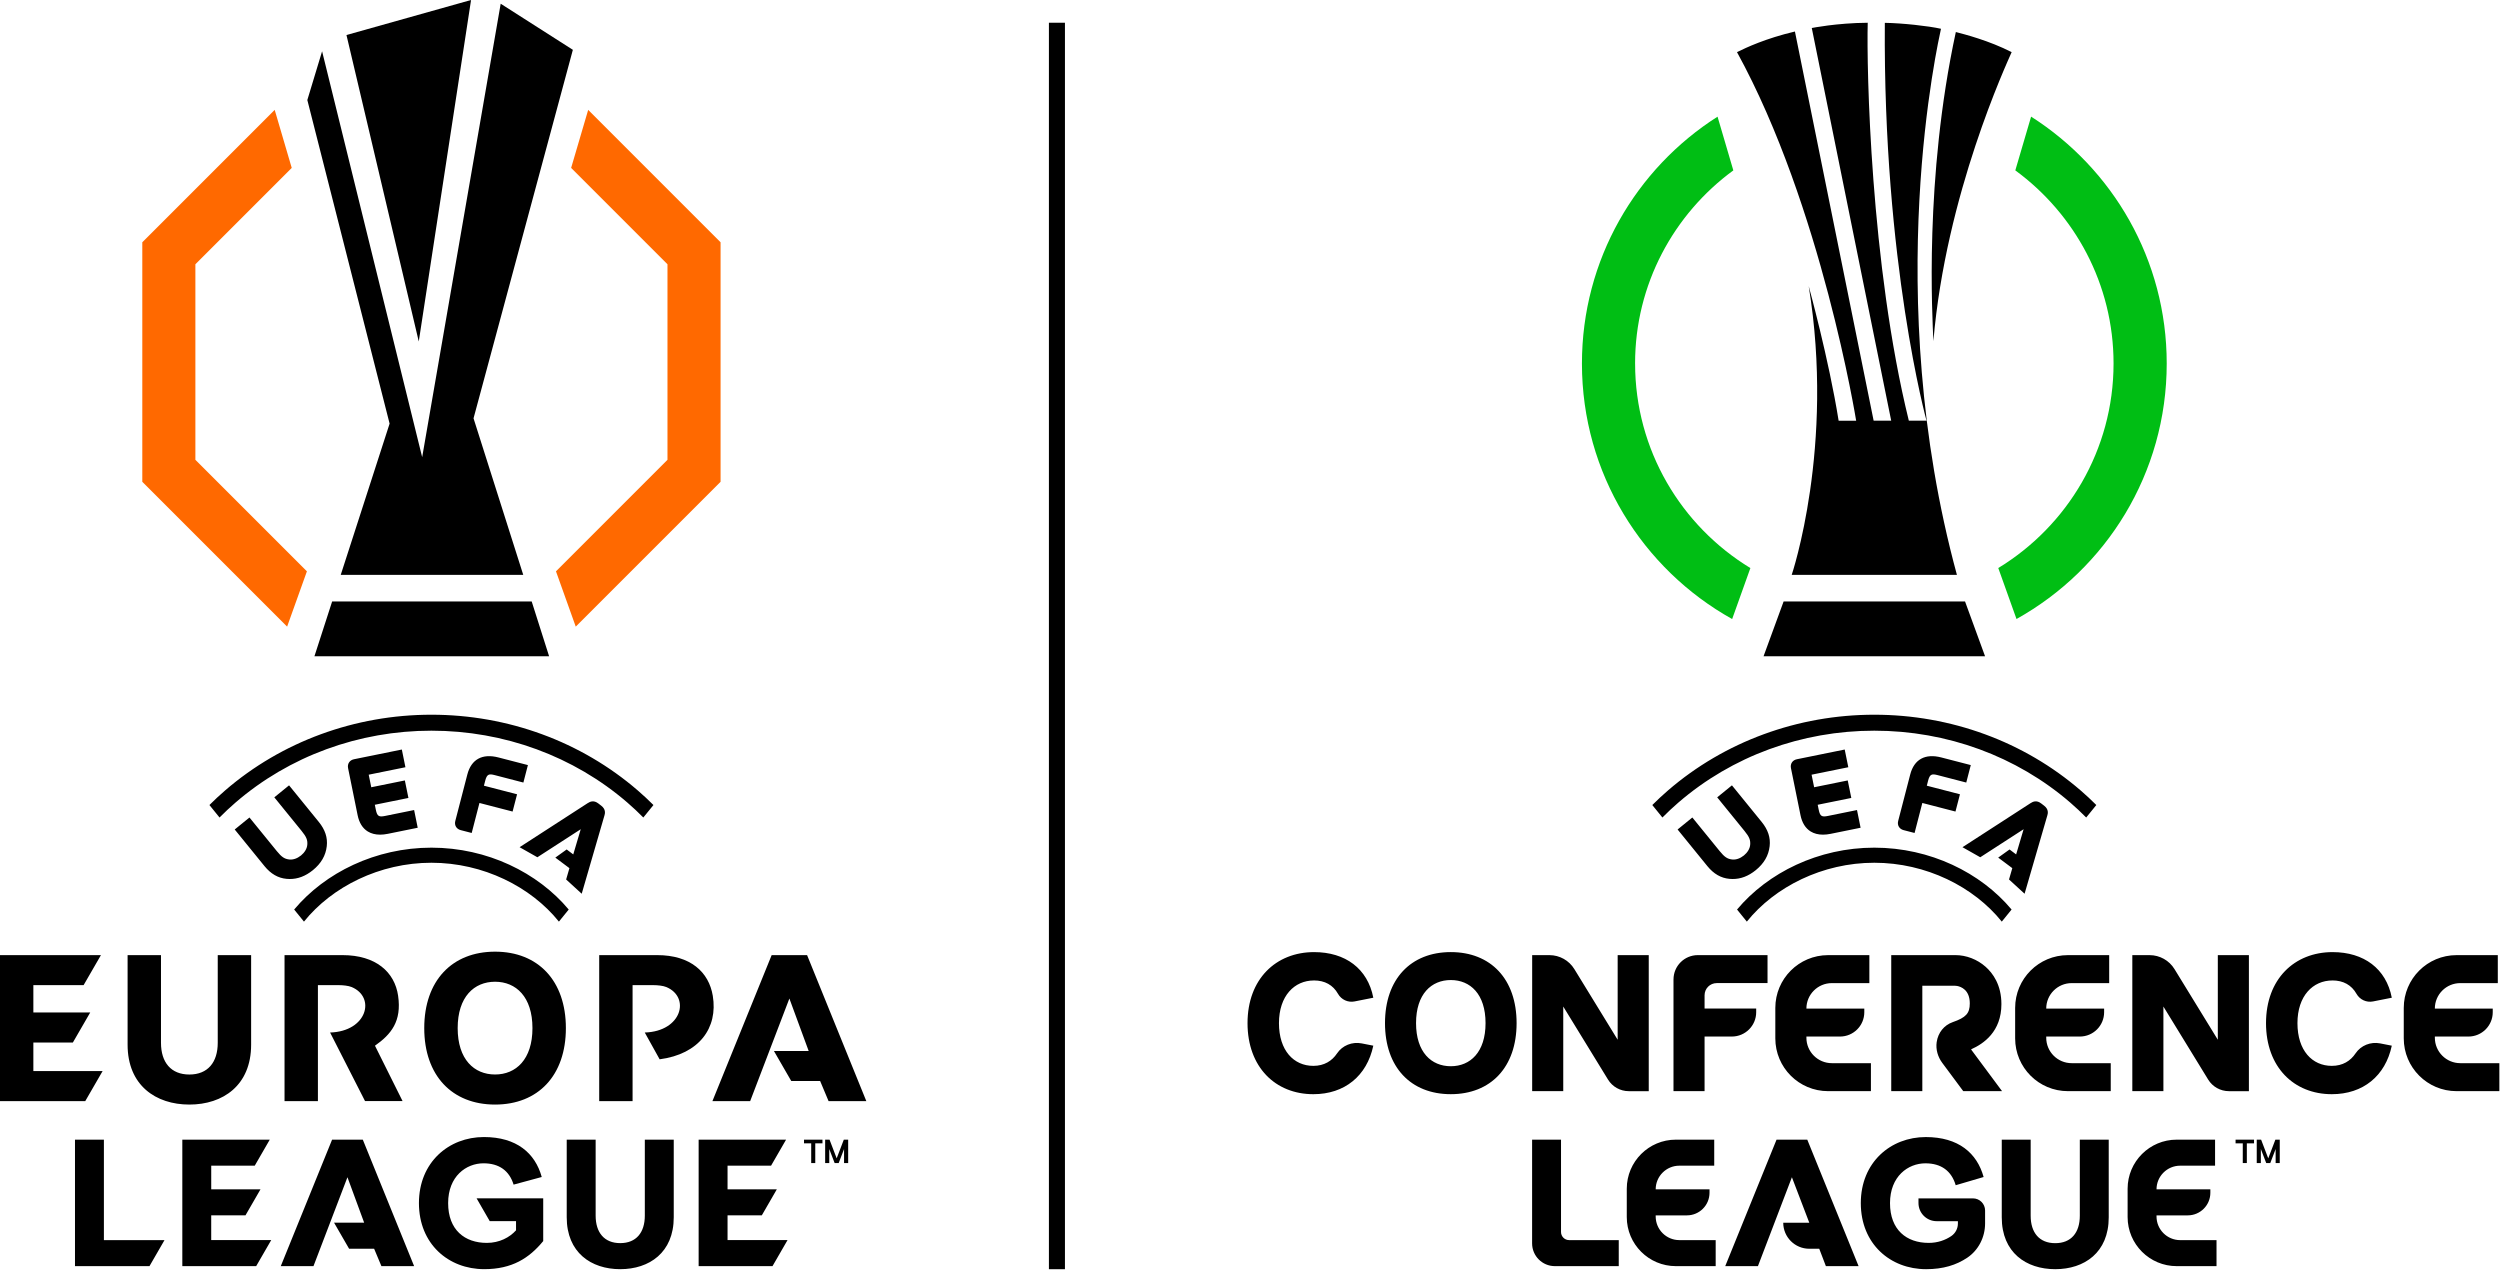 <svg xmlns="http://www.w3.org/2000/svg" width="1636" height="831" viewBox="0 0 1636 831" fill="none"><g clip-path="url(#clip0_1296_3321)"><path d="M696.9 14.88H686.41V830.55H696.9V14.88Z" fill="black"></path><path d="M308.259 0L226.729 22.92L274.039 223.47L308.259 0ZM217.359 393.59L205.769 429.45H359.329L347.939 393.59H217.359ZM222.979 376.19H342.409L309.879 273.75L374.879 32.6L327.649 2.43L276.269 299.18L210.779 33.56L201.119 65.46L254.959 277.22L222.979 376.19Z" fill="black"></path><path d="M127.859 300.9V172.94L190.909 109.88L179.759 71.9L93.119 158.55V315.29L187.889 410.07L200.839 373.88L127.859 300.9Z" fill="#FF6900"></path><path d="M436.8 300.9V172.94L373.75 109.88L384.91 71.9L471.54 158.55V315.29L376.77 410.07L363.83 373.88L436.8 300.9Z" fill="#FF6900"></path><path d="M323.97 622.77C295.81 622.77 277.63 641.769 277.63 672.799C277.63 703.83 295.81 722.83 323.97 722.83C352.13 722.83 370.31 703.83 370.31 672.799C370.31 641.769 352.13 622.77 323.97 622.77ZM323.97 703.15C310.3 703.15 299.5 693.309 299.5 672.799C299.5 652.289 310.3 642.45 323.97 642.45C337.64 642.45 348.44 652.289 348.44 672.799C348.44 693.309 337.64 703.15 323.97 703.15ZM21.83 682.219H47.69L59.04 662.57H21.83V644.69H54.7L66.05 625.039H0V720.57H55.79L67.14 700.919H21.83V682.219ZM142.49 682.409C142.49 695.249 135.93 703.169 123.92 703.169C111.91 703.169 105.35 695.249 105.35 682.409V625.039H83.5V683.64C83.5 710.27 101.93 722.83 123.92 722.83C145.91 722.83 164.34 710.27 164.34 683.64V625.039H142.49V682.409ZM260.53 651.65C258.27 636.08 245.93 625.03 224.14 625.03H186.2V720.56H208.04V644.68H221.86C224.21 644.68 227.98 645.01 230.15 645.93C246 652.61 240.28 674.95 216.01 675.68L238.88 720.549H263.44L245.38 684.31C255.97 676.85 262.96 668.37 260.52 651.63L260.53 651.65ZM466.45 651.65C463.89 636.13 451.85 625.03 430.06 625.03H392.12V720.56H413.96V644.68H427.78C430.13 644.68 433.9 645.01 436.07 645.93C451.92 652.61 446.2 674.95 421.93 675.68L431.67 693.21C457.46 689.8 469.94 672.79 466.45 651.64V651.65ZM528.17 625.039H504.97L466.21 720.57H490.91L516.57 653.43L529.2 687.77H506.46L517.8 707.419H536.7L542.22 720.57H566.92L528.16 625.039H528.17Z" fill="black"></path><path d="M526.141 748.209H530.851V761.099H533.511V748.209H538.221V745.789H526.141V748.209ZM552.191 745.789L547.521 758.019L542.851 745.789H539.981V761.099H542.671V751.919L546.181 761.099H548.841L552.351 751.919V761.099H555.041V745.789H552.171H552.191Z" fill="black"></path><path d="M320.5 799.129H337.69V805.119C333.5 809.779 326.82 813.349 318.58 813.349C304.13 813.349 293.26 804.869 293.26 787.309C293.26 769.749 305.07 761.269 316.41 761.269C326.67 761.269 333.3 766.149 336.1 775.219L354.51 770.229C350.21 754.589 338.04 744.079 316.66 744.079C293.73 744.079 274.15 760.549 274.15 787.309C274.15 814.069 293.48 830.539 316.88 830.539C335.04 830.539 346.27 823.389 355.48 812.159V784.209H311.89L320.49 799.129H320.5ZM67.99 745.789H49.07V828.559H97.82L107.65 811.529H67.99V745.789ZM138.23 795.329H160.64L170.47 778.299H138.23V762.809H166.71L176.54 745.779H119.31V828.549H167.65L177.48 811.519H138.22V795.319L138.23 795.329ZM476.11 811.529V795.329H498.52L508.35 778.299H476.11V762.809H504.59L514.42 745.779H457.19V828.549H505.53L515.36 811.519H476.1L476.11 811.529ZM421.97 795.509C421.97 806.639 416.29 813.499 405.88 813.499C395.47 813.499 389.79 806.629 389.79 795.509V745.789H370.86V796.579C370.86 819.659 386.83 830.549 405.88 830.549C424.93 830.549 440.9 819.659 440.9 796.579V745.789H421.97V795.509ZM217.32 745.789L183.74 828.559H205.14L227.37 770.379L238.31 800.129H218.61L228.44 817.159H244.82L249.6 828.559H271L237.42 745.789H217.32Z" fill="black"></path><path d="M196.941 559.84C194.541 561.79 191.751 562.74 189.281 562.45C186.161 562.09 184.261 560.81 181.151 556.98L163.251 534.97L153.601 542.82L173.101 566.81C177.251 571.89 181.971 574.61 187.541 575.12C188.201 575.18 188.851 575.22 189.491 575.22C194.891 575.27 199.901 573.36 204.761 569.43C210.171 565.01 213.141 559.88 213.841 553.74C214.481 548.18 212.781 543 208.651 537.91L189.161 513.93L179.511 521.78L197.401 543.8C200.521 547.63 201.381 549.75 201.091 552.88C200.871 555.35 199.371 557.89 196.951 559.85L196.941 559.84ZM282.331 564.58C316.191 564.58 347.401 580.28 365.751 603.11L372.161 595.2C351.961 571.04 318.841 554.71 282.331 554.71C245.821 554.71 212.711 571.04 192.501 595.2L198.911 603.11C217.261 580.28 248.471 564.58 282.331 564.58ZM154.151 525.17C189.271 494.85 234.791 478.16 282.331 478.16C329.871 478.16 375.391 494.86 410.511 525.17C414.161 528.32 417.651 531.6 420.991 534.98L427.611 526.81C424.331 523.52 420.901 520.33 417.341 517.26C380.321 485.3 332.381 467.71 282.331 467.71C232.281 467.71 184.341 485.31 147.321 517.26C143.761 520.33 140.341 523.52 137.051 526.81L143.661 534.98C147.001 531.6 150.491 528.32 154.141 525.17H154.151ZM395.461 534C396.051 532.21 396.471 529.57 393.471 527.26L391.571 525.8C388.601 523.51 386.251 524.49 384.541 525.61L340.031 554.41L351.661 560.99L380.031 542.64L375.141 559.13L370.831 555.89L363.401 561.22L372.631 568.12L370.481 575.53L380.671 584.86L395.441 534.02L395.461 534ZM262.961 490.49L231.691 496.84C230.261 497.13 229.131 497.85 228.431 498.91C227.721 499.98 227.501 501.29 227.791 502.72L234.021 533.43C235.031 538.42 237.271 542.02 240.681 544.12C242.931 545.51 245.631 546.2 248.741 546.2C250.321 546.2 252.021 546.02 253.811 545.65L273.351 541.68L271.001 530.09L251.991 533.95C248.101 534.74 246.831 534.31 245.951 529.94L245.281 526.64L267.271 522.18L264.941 510.72L242.951 515.18L241.281 506.96L265.311 502.08L262.961 490.49ZM323.761 507.24L342.501 512.1L345.461 500.67L326.191 495.68C315.631 492.94 308.401 496.9 305.831 506.81L297.961 537.18C297.591 538.59 297.741 539.91 298.391 541.01C299.041 542.11 300.121 542.88 301.531 543.25L308.681 545.1L313.751 525.46L335.441 531.08L338.371 519.78L316.681 514.16L317.521 510.91C318.641 506.6 319.921 506.24 323.761 507.24Z" fill="black"></path><path d="M1167.2 393.59L1154.07 429.45H1299.02L1285.92 393.59H1167.2ZM1203.2 275.3C1196.71 234.72 1183.62 187.25 1183.62 187.25C1200.82 292.44 1172.49 376.2 1172.49 376.2H1280.61C1230.46 192.01 1268.71 25.88 1270.18 18.83C1261.85 16.96 1244.68 15.11 1233.43 14.95C1232.26 171.95 1260.71 275.3 1260.71 275.3H1249.14C1223.96 172.98 1221.45 44.21 1222.24 14.89C1201.83 15.04 1185.63 18.33 1185.63 18.33L1237.6 275.3H1226.11C1226.11 275.3 1177.25 33.72 1174.6 20.62C1155.19 25.23 1142.79 31.11 1136.69 34.12C1192.05 134.99 1214.67 275.31 1214.67 275.31H1203.21L1203.2 275.3ZM1265.22 223.18C1273.31 127.24 1313.27 41.45 1316.42 34.12C1301.64 26.54 1285.47 22.41 1279.9 20.96C1259.12 117.03 1264.58 208.02 1265.21 223.18H1265.22Z" fill="black"></path><path d="M1070 237.87C1070 186.03 1095.35 140.01 1134.29 111.51L1123.96 76.35C1070.61 110.31 1035.22 169.96 1035.22 237.88C1035.22 309.78 1074.89 372.41 1133.52 405.1L1145.45 371.74C1100.25 344.25 1070.01 294.53 1070.01 237.88L1070 237.87ZM1329.15 76.34L1318.82 111.5C1357.76 140.01 1383.11 186.02 1383.11 237.86C1383.11 294.51 1352.86 344.23 1307.67 371.72L1319.6 405.08C1378.24 372.39 1417.9 309.76 1417.9 237.86C1417.9 169.94 1382.5 110.29 1329.16 76.33L1329.15 76.34Z" fill="#00BE14"></path><path d="M1095.13 640.95V714.04H1115.47V678.31H1133.34C1142.13 678.31 1149.25 671.18 1149.25 662.4V660H1115.47V651.3C1115.47 646.91 1119.03 643.34 1123.43 643.34H1156.67V625.03H1111.05C1102.26 625.03 1095.14 632.16 1095.14 640.95H1095.13ZM949.401 623.05C923.231 623.05 906.341 640.7 906.341 669.54C906.341 698.38 923.231 716.03 949.401 716.03C975.571 716.03 992.461 698.37 992.461 669.54C992.461 640.71 975.561 623.05 949.401 623.05ZM949.401 697.74C936.701 697.74 926.661 688.6 926.661 669.54C926.661 650.48 936.691 641.34 949.401 641.34C962.111 641.34 972.141 650.48 972.141 669.54C972.141 688.6 962.111 697.74 949.401 697.74ZM1058.6 680.41L1030.24 634.16C1026.77 628.5 1020.6 625.04 1013.96 625.04H1002.65V714.05H1022.99V658.68L1052.28 706.46C1055.17 711.18 1060.31 714.06 1065.85 714.06H1078.94V625.05H1058.6V680.42V680.41ZM1451.34 680.41L1422.98 634.16C1419.51 628.5 1413.34 625.04 1406.7 625.04H1395.39V714.05H1415.73V658.68L1445.02 706.46C1447.91 711.18 1453.05 714.06 1458.59 714.06H1471.68V625.05H1451.34V680.42V680.41ZM859.821 641.6C866.971 641.6 872.341 644.61 875.591 650.36C877.751 654.18 882.111 656.19 886.411 655.34L898.691 652.91C895.011 633.86 880.401 623.06 859.951 623.06C834.931 623.06 816.381 640.72 816.381 669.55C816.381 698.38 834.671 716.04 859.441 716.04C879.891 716.04 894.501 704.1 898.691 684.29L891.091 682.8C884.881 681.58 878.461 684.1 874.951 689.36C871.681 694.26 866.561 697.5 859.441 697.5C846.611 697.5 836.951 687.47 836.951 669.56C836.951 651.65 847.111 641.62 859.811 641.62L859.821 641.6ZM1526.32 641.6C1533.47 641.6 1538.84 644.61 1542.09 650.36C1544.25 654.18 1548.61 656.19 1552.91 655.34L1565.19 652.91C1561.51 633.86 1546.9 623.06 1526.45 623.06C1501.43 623.06 1482.88 640.72 1482.88 669.55C1482.88 698.38 1501.17 716.04 1525.94 716.04C1546.39 716.04 1561 704.1 1565.19 684.29L1557.59 682.8C1551.38 681.58 1544.96 684.1 1541.45 689.36C1538.18 694.26 1533.06 697.5 1525.94 697.5C1513.11 697.5 1503.45 687.47 1503.45 669.56C1503.45 651.65 1513.61 641.62 1526.31 641.62L1526.32 641.6ZM1290.04 686.61C1297.99 683.05 1309.72 675.18 1309.72 657.09C1309.72 644.45 1304.08 636.81 1299.35 632.63C1293.89 627.8 1286.72 625.03 1279.67 625.03H1237.63V714.04H1257.97V645.05H1278.31C1278.31 645.05 1279.76 645.02 1280.7 645.2C1283.31 645.68 1289.03 647.76 1289.03 656.66C1289.03 663.13 1286.52 665.88 1277.83 668.9C1272.25 670.85 1268.26 675.73 1267.36 681.98C1266.67 686.8 1268.13 691.68 1271.04 695.58L1284.75 714.04H1310.14L1289.97 686.88C1289.9 686.78 1289.93 686.65 1290.04 686.6V686.61ZM1182.12 679.08V678.32H1204.09C1212.88 678.32 1220 671.19 1220 662.41V660.01H1182.11C1182.11 650.81 1189.57 643.35 1198.77 643.35H1223.31V625.04H1196.31C1177.23 625.04 1161.77 640.5 1161.77 659.58V679.51C1161.77 698.59 1177.23 714.05 1196.31 714.05H1224.33V695.74H1198.77C1189.57 695.74 1182.11 688.28 1182.11 679.08H1182.12ZM1339.06 679.08V678.32H1361.03C1369.82 678.32 1376.94 671.19 1376.94 662.41V660.01H1339.05C1339.05 650.81 1346.51 643.35 1355.71 643.35H1380.25V625.04H1353.25C1334.17 625.04 1318.71 640.5 1318.71 659.58V679.51C1318.71 698.59 1334.17 714.05 1353.25 714.05H1381.27V695.74H1355.71C1346.51 695.74 1339.05 688.28 1339.05 679.08H1339.06ZM1610.03 695.74C1600.83 695.74 1593.37 688.28 1593.37 679.08V678.32H1615.34C1624.13 678.32 1631.25 671.19 1631.25 662.41V660.01H1593.36C1593.36 650.81 1600.82 643.35 1610.02 643.35H1634.56V625.04H1607.56C1588.48 625.04 1573.02 640.5 1573.02 659.58V679.51C1573.02 698.59 1588.48 714.05 1607.56 714.05H1635.58V695.74H1610.02H1610.03Z" fill="black"></path><path d="M1141.16 559.84C1138.76 561.79 1135.97 562.74 1133.5 562.45C1130.38 562.09 1128.48 560.81 1125.37 556.98L1107.47 534.97L1097.82 542.82L1117.32 566.81C1121.47 571.89 1126.19 574.61 1131.76 575.12C1132.42 575.18 1133.07 575.22 1133.71 575.22C1139.11 575.27 1144.12 573.36 1148.98 569.43C1154.39 565.01 1157.36 559.88 1158.06 553.74C1158.7 548.18 1157 543 1152.87 537.91L1133.38 513.93L1123.73 521.78L1141.62 543.8C1144.74 547.63 1145.6 549.75 1145.31 552.88C1145.09 555.35 1143.59 557.89 1141.17 559.85L1141.16 559.84ZM1226.55 564.58C1260.41 564.58 1291.62 580.28 1309.97 603.11L1316.38 595.2C1296.18 571.04 1263.06 554.71 1226.55 554.71C1190.04 554.71 1156.93 571.04 1136.72 595.2L1143.13 603.11C1161.48 580.28 1192.69 564.58 1226.55 564.58ZM1098.37 525.17C1133.49 494.85 1179.01 478.16 1226.55 478.16C1274.09 478.16 1319.61 494.86 1354.73 525.17C1358.38 528.32 1361.87 531.6 1365.21 534.98L1371.83 526.81C1368.55 523.52 1365.12 520.33 1361.56 517.26C1324.54 485.3 1276.6 467.71 1226.55 467.71C1176.5 467.71 1128.56 485.31 1091.54 517.26C1087.98 520.33 1084.56 523.52 1081.27 526.81L1087.88 534.98C1091.22 531.6 1094.71 528.32 1098.36 525.17H1098.37ZM1339.68 534C1340.27 532.21 1340.69 529.57 1337.69 527.26L1335.79 525.8C1332.82 523.51 1330.47 524.49 1328.76 525.61L1284.25 554.41L1295.88 560.99L1324.25 542.64L1319.36 559.13L1315.05 555.89L1307.62 561.22L1316.85 568.12L1314.7 575.53L1324.89 584.86L1339.66 534.02L1339.68 534ZM1207.18 490.49L1175.91 496.84C1174.48 497.13 1173.35 497.85 1172.65 498.91C1171.94 499.98 1171.72 501.29 1172.01 502.72L1178.24 533.43C1179.25 538.42 1181.49 542.02 1184.9 544.12C1187.15 545.51 1189.85 546.2 1192.96 546.2C1194.54 546.2 1196.24 546.02 1198.03 545.65L1217.57 541.68L1215.22 530.09L1196.21 533.95C1192.32 534.74 1191.05 534.31 1190.17 529.94L1189.5 526.64L1211.49 522.18L1209.16 510.72L1187.17 515.18L1185.5 506.96L1209.53 502.08L1207.18 490.49ZM1267.98 507.24L1286.72 512.1L1289.68 500.67L1270.41 495.68C1259.85 492.94 1252.62 496.9 1250.05 506.81L1242.18 537.18C1241.81 538.59 1241.96 539.91 1242.61 541.01C1243.26 542.11 1244.34 542.88 1245.75 543.25L1252.9 545.1L1257.97 525.46L1279.66 531.08L1282.59 519.78L1260.9 514.16L1261.74 510.91C1262.86 506.6 1264.14 506.24 1267.98 507.24Z" fill="black"></path><path d="M1462.96 748.21H1467.67V761.1H1470.33V748.21H1475.04V745.79H1462.96V748.21Z" fill="black"></path><path d="M1489.01 745.79L1484.34 758.03L1479.67 745.79H1476.81V761.1H1479.5V751.92L1483.01 761.1H1485.67L1489.18 751.92V761.1H1491.87V745.79H1489.01Z" fill="black"></path><path d="M1083.48 796.05V795.34H1103.91C1112.08 795.34 1118.71 788.71 1118.71 780.54V778.31H1083.48C1083.48 769.76 1090.42 762.82 1098.97 762.82H1121.79V745.79H1096.68C1078.94 745.79 1064.56 760.17 1064.56 777.91V796.44C1064.56 814.18 1078.94 828.56 1096.68 828.56H1122.74V811.53H1098.97C1090.42 811.53 1083.48 804.6 1083.48 796.04V796.05ZM1426.72 811.54C1418.17 811.54 1411.23 804.61 1411.23 796.05V795.34H1431.66C1439.83 795.34 1446.46 788.71 1446.46 780.54V778.31H1411.23C1411.23 769.76 1418.17 762.82 1426.72 762.82H1449.54V745.79H1424.43C1406.69 745.79 1392.31 760.17 1392.31 777.91V796.44C1392.31 814.18 1406.69 828.56 1424.43 828.56H1450.49V811.53H1426.72V811.54ZM1021.53 806.22V745.79H1002.61V813.67C1002.61 821.89 1009.28 828.56 1017.5 828.56H1059.31V811.53H1026.84C1023.91 811.53 1021.53 809.15 1021.53 806.22ZM1361.03 795.56C1361.03 806.68 1355.36 813.53 1344.95 813.53C1334.54 813.53 1328.87 806.67 1328.87 795.56V745.8H1309.95V796.62C1309.95 819.68 1325.91 830.55 1344.95 830.55C1363.99 830.55 1379.95 819.68 1379.95 796.62V745.8H1361.03V795.56ZM1291.11 784.22H1255.45V787.25C1255.45 793.82 1260.77 799.14 1267.34 799.14H1281.25V800.68C1281.25 803.95 1279.65 807.01 1276.96 808.86C1273.02 811.56 1267.97 813.35 1262.14 813.35C1247.69 813.35 1236.82 804.87 1236.82 787.32C1236.82 769.77 1248.65 761.28 1259.99 761.28C1270.38 761.28 1277.07 766.3 1279.81 775.61L1298.08 770.24C1293.78 754.6 1281.6 744.09 1260.22 744.09C1237.29 744.09 1217.71 760.57 1217.71 787.32C1217.71 814.07 1237.06 830.55 1260.46 830.55C1271.67 830.55 1280.24 827.82 1287.33 823.08C1294.77 818.1 1299.04 809.57 1299.04 800.62V792.15C1299.04 787.77 1295.49 784.22 1291.11 784.22ZM1162.57 745.79L1128.99 828.56H1150.39L1172.62 770.38L1184 800.15H1166.95C1166.95 809.55 1174.57 817.18 1183.98 817.18H1190.51L1194.86 828.56H1216.26L1182.68 745.79H1162.58H1162.57Z" fill="black"></path></g><defs><clipPath id="clip0_1296_3321"><rect width="1635.59" height="830.55" fill="white"></rect></clipPath></defs></svg>